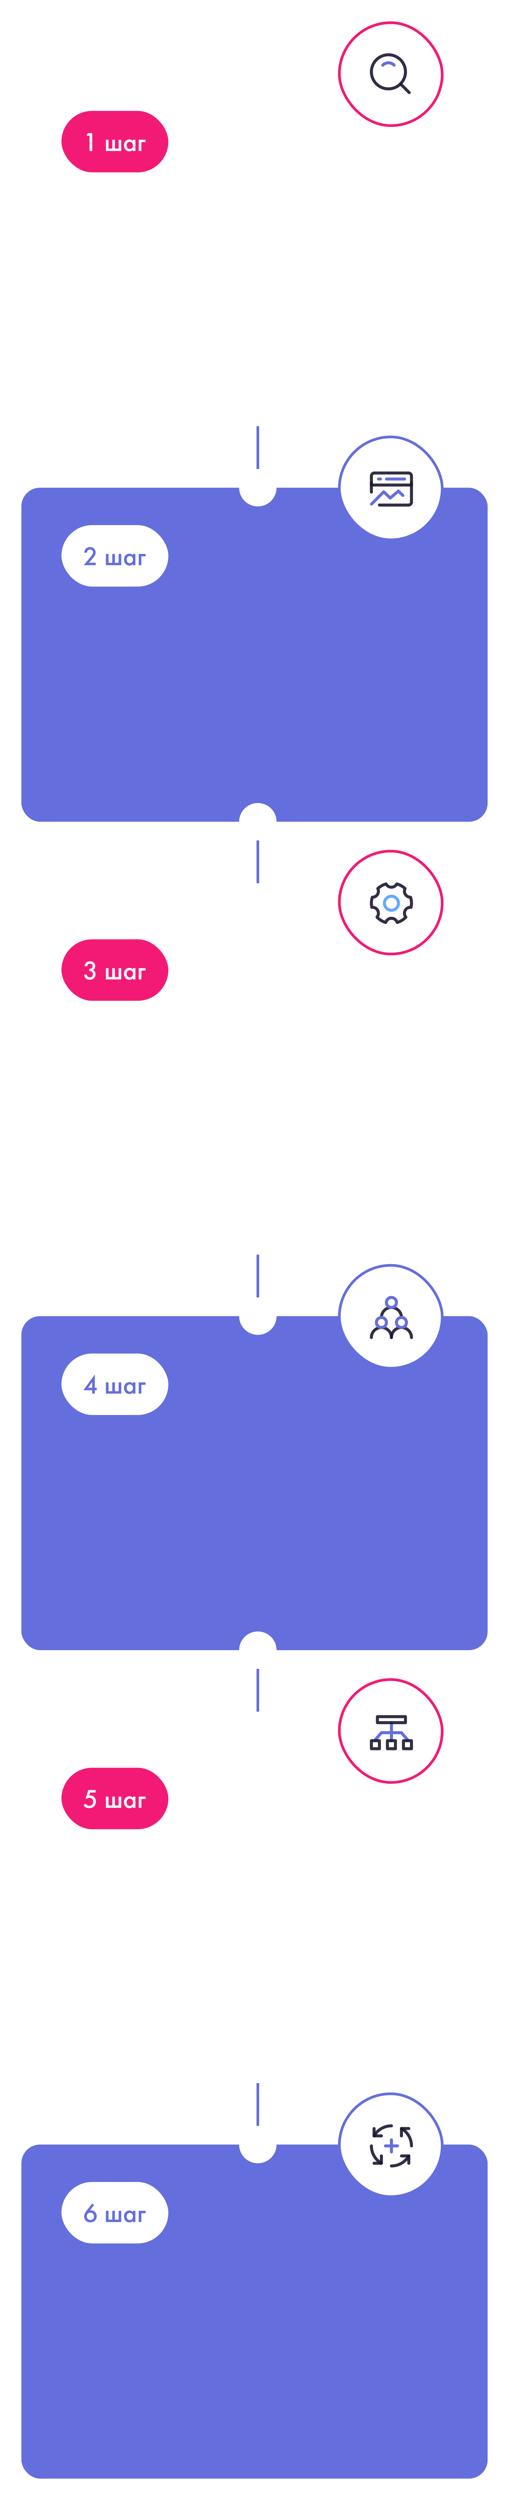 <?xml version="1.0" encoding="UTF-8"?> <svg xmlns="http://www.w3.org/2000/svg" width="381" height="1871" viewBox="0 0 381 1871" fill="none"> <line x1="193" y1="360" x2="193" y2="301" stroke="#646FDD" stroke-width="2"></line> <line x1="193" y1="671" x2="193" y2="612" stroke="#646FDD" stroke-width="2"></line> <line x1="193" y1="981" x2="193" y2="922" stroke="#646FDD" stroke-width="2"></line> <line x1="193" y1="1290" x2="193" y2="1231" stroke="#646FDD" stroke-width="2"></line> <line x1="193" y1="1600" x2="193" y2="1541" stroke="#646FDD" stroke-width="2"></line> <g filter="url(#filter0_d_149_499)"> <rect x="20" y="982" width="347" height="248" rx="13" fill="#646FDD"></rect> <rect x="49" y="1009" width="80" height="46" rx="23" fill="white"></rect> <path d="M73.96 1024.68V1034.6H75.4V1036.48H73.96V1039H72V1036.48H65.4L73.96 1024.68ZM68.96 1034.64H72V1030.34L68.96 1034.64ZM82.275 1039V1030.58H84.235V1037.2H87.035V1030.58H88.995V1037.2H91.795V1030.58H93.755V1039H82.275ZM102.4 1031.56V1030.58H104.36V1039H102.4V1038.12C101.747 1038.88 100.907 1039.26 99.88 1039.26C98.64 1039.26 97.647 1038.82 96.9 1037.94C96.167 1037.06 95.8 1036.01 95.8 1034.78C95.8 1033.45 96.193 1032.38 96.98 1031.58C97.78 1030.77 98.753 1030.36 99.9 1030.36C100.953 1030.36 101.787 1030.76 102.4 1031.56ZM100.14 1032.12C99.447 1032.12 98.88 1032.38 98.44 1032.9C98.013 1033.42 97.8 1034.06 97.8 1034.82C97.8 1035.57 98.013 1036.2 98.44 1036.72C98.88 1037.24 99.447 1037.5 100.14 1037.5C100.807 1037.5 101.367 1037.27 101.82 1036.8C102.287 1036.33 102.52 1035.68 102.52 1034.84C102.52 1033.97 102.287 1033.31 101.82 1032.84C101.367 1032.36 100.807 1032.12 100.14 1032.12ZM106.845 1039V1030.58H112.005V1032.38H108.805V1039H106.845Z" fill="#646FDD"></path> <rect x="20" y="982" width="347" height="248" rx="13" stroke="#646FDD" stroke-width="2"></rect> <rect x="257" y="943" width="77" height="77" rx="38.5" fill="white"></rect> <path fill-rule="evenodd" clip-rule="evenodd" d="M279.875 997C279.875 992.237 283.737 988.375 288.5 988.375C293.263 988.375 297.125 992.237 297.125 997C297.125 997.621 296.621 998.125 296 998.125C295.379 998.125 294.875 997.621 294.875 997C294.875 993.479 292.021 990.625 288.5 990.625C284.979 990.625 282.125 993.479 282.125 997C282.125 997.621 281.621 998.125 281 998.125C280.379 998.125 279.875 997.621 279.875 997Z" fill="#1A1931" fill-opacity="0.9"></path> <path fill-rule="evenodd" clip-rule="evenodd" d="M294.875 997C294.875 992.237 298.737 988.375 303.5 988.375C308.263 988.375 312.125 992.237 312.125 997C312.125 997.621 311.621 998.125 311 998.125C310.379 998.125 309.875 997.621 309.875 997C309.875 993.479 307.021 990.625 303.5 990.625C299.979 990.625 297.125 993.479 297.125 997C297.125 997.621 296.621 998.125 296 998.125C295.379 998.125 294.875 997.621 294.875 997Z" fill="#1A1931" fill-opacity="0.9"></path> <path fill-rule="evenodd" clip-rule="evenodd" d="M287.375 982C287.375 977.237 291.237 973.375 296 973.375C300.763 973.375 304.625 977.237 304.625 982C304.625 982.621 304.121 983.125 303.5 983.125C302.879 983.125 302.375 982.621 302.375 982C302.375 978.479 299.521 975.625 296 975.625C292.479 975.625 289.625 978.479 289.625 982C289.625 982.621 289.121 983.125 288.5 983.125C287.879 983.125 287.375 982.621 287.375 982Z" fill="#1A1931" fill-opacity="0.9"></path> <path fill-rule="evenodd" clip-rule="evenodd" d="M303.5 983.125C302.05 983.125 300.875 984.3 300.875 985.75C300.875 987.2 302.05 988.375 303.5 988.375C304.95 988.375 306.125 987.2 306.125 985.75C306.125 984.3 304.95 983.125 303.5 983.125ZM298.625 985.75C298.625 983.058 300.808 980.875 303.5 980.875C306.192 980.875 308.375 983.058 308.375 985.75C308.375 988.442 306.192 990.625 303.5 990.625C300.808 990.625 298.625 988.442 298.625 985.75Z" fill="#646FDD"></path> <path fill-rule="evenodd" clip-rule="evenodd" d="M296 968.125C294.55 968.125 293.375 969.3 293.375 970.75C293.375 972.2 294.55 973.375 296 973.375C297.45 973.375 298.625 972.2 298.625 970.75C298.625 969.3 297.45 968.125 296 968.125ZM291.125 970.75C291.125 968.058 293.308 965.875 296 965.875C298.692 965.875 300.875 968.058 300.875 970.75C300.875 973.442 298.692 975.625 296 975.625C293.308 975.625 291.125 973.442 291.125 970.75Z" fill="#646FDD"></path> <path fill-rule="evenodd" clip-rule="evenodd" d="M288.5 983.125C287.05 983.125 285.875 984.3 285.875 985.75C285.875 987.2 287.05 988.375 288.5 988.375C289.95 988.375 291.125 987.2 291.125 985.75C291.125 984.3 289.95 983.125 288.5 983.125ZM283.625 985.75C283.625 983.058 285.808 980.875 288.5 980.875C291.192 980.875 293.375 983.058 293.375 985.75C293.375 988.442 291.192 990.625 288.5 990.625C285.808 990.625 283.625 988.442 283.625 985.75Z" fill="#646FDD"></path> <rect x="257" y="943" width="77" height="77" rx="38.5" stroke="#646FDD" stroke-width="2"></rect> </g> <g filter="url(#filter1_d_149_499)"> <rect x="20" y="362" width="347" height="248" rx="13" fill="#646FDD"></rect> <rect x="49" y="389" width="80" height="46" rx="23" fill="white"></rect> <path d="M74.64 417.12V419H65.68L70.3 413.4C70.993 412.56 71.527 411.867 71.9 411.32C72.367 410.627 72.6 409.987 72.6 409.4C72.6 408.8 72.407 408.293 72.02 407.88C71.633 407.453 71.087 407.24 70.38 407.24C69.673 407.24 69.113 407.473 68.7 407.94C68.287 408.407 68.06 408.98 68.02 409.66H66.06C66.113 408.487 66.487 407.513 67.18 406.74C67.953 405.873 68.993 405.44 70.3 405.44C71.647 405.44 72.7 405.833 73.46 406.62C74.22 407.407 74.6 408.353 74.6 409.46C74.6 410.38 74.28 411.313 73.64 412.26C73.293 412.78 72.66 413.58 71.74 414.66L69.66 417.12H74.64ZM82.275 419V410.58H84.235V417.2H87.035V410.58H88.995V417.2H91.795V410.58H93.755V419H82.275ZM102.4 411.56V410.58H104.36V419H102.4V418.12C101.747 418.88 100.907 419.26 99.88 419.26C98.64 419.26 97.647 418.82 96.9 417.94C96.167 417.06 95.8 416.007 95.8 414.78C95.8 413.447 96.193 412.38 96.98 411.58C97.78 410.767 98.753 410.36 99.9 410.36C100.953 410.36 101.787 410.76 102.4 411.56ZM100.14 412.12C99.447 412.12 98.88 412.38 98.44 412.9C98.013 413.42 97.8 414.06 97.8 414.82C97.8 415.567 98.013 416.2 98.44 416.72C98.88 417.24 99.447 417.5 100.14 417.5C100.807 417.5 101.367 417.267 101.82 416.8C102.287 416.333 102.52 415.68 102.52 414.84C102.52 413.973 102.287 413.307 101.82 412.84C101.367 412.36 100.807 412.12 100.14 412.12ZM106.845 419V410.58H112.005V412.38H108.805V419H106.845Z" fill="#646FDD"></path> <rect x="20" y="362" width="347" height="248" rx="13" stroke="#646FDD" stroke-width="2"></rect> <rect x="257" y="323" width="77" height="77" rx="38.5" fill="white"></rect> <path fill-rule="evenodd" clip-rule="evenodd" d="M279.875 352.25C279.875 350.386 281.386 348.875 283.25 348.875H308.75C310.614 348.875 312.125 350.386 312.125 352.25V359C312.125 359.621 311.621 360.125 311 360.125H281C280.379 360.125 279.875 359.621 279.875 359V352.25ZM283.25 351.125C282.629 351.125 282.125 351.629 282.125 352.25V357.875H309.875V352.25C309.875 351.629 309.371 351.125 308.75 351.125H283.25Z" fill="#1A1931" fill-opacity="0.9"></path> <path fill-rule="evenodd" clip-rule="evenodd" d="M300.443 362.653C300.884 362.267 301.548 362.285 301.968 362.694L305.329 365.97C305.773 366.404 305.783 367.116 305.349 367.561C304.915 368.006 304.203 368.015 303.758 367.582L301.141 365.031L295.891 369.62C295.452 370.003 294.793 369.988 294.372 369.585L290.237 365.625L281.884 374.064C281.447 374.506 280.734 374.509 280.293 374.072C279.851 373.635 279.848 372.923 280.285 372.481L289.416 363.256C289.848 362.819 290.551 362.81 290.994 363.234L295.185 367.248L300.443 362.653Z" fill="#646FDD"></path> <path fill-rule="evenodd" clip-rule="evenodd" d="M311 356.375C311.621 356.375 312.125 356.879 312.125 357.5V371.75C312.125 373.614 310.614 375.125 308.75 375.125H287C286.379 375.125 285.875 374.621 285.875 374C285.875 373.379 286.379 372.875 287 372.875H308.75C309.371 372.875 309.875 372.371 309.875 371.75V357.5C309.875 356.879 310.379 356.375 311 356.375Z" fill="#1A1931" fill-opacity="0.9"></path> <path fill-rule="evenodd" clip-rule="evenodd" d="M291.209 354.5C291.209 353.879 291.713 353.375 292.334 353.375H305.834C306.455 353.375 306.959 353.879 306.959 354.5C306.959 355.121 306.455 355.625 305.834 355.625H292.334C291.713 355.625 291.209 355.121 291.209 354.5Z" fill="#646FDD"></path> <path fill-rule="evenodd" clip-rule="evenodd" d="M285.208 354.5C285.208 353.879 285.712 353.375 286.333 353.375H287.833C288.454 353.375 288.958 353.879 288.958 354.5C288.958 355.121 288.454 355.625 287.833 355.625H286.333C285.712 355.625 285.208 355.121 285.208 354.5Z" fill="#646FDD"></path> <path fill-rule="evenodd" clip-rule="evenodd" d="M281 356.375C281.621 356.375 282.125 356.879 282.125 357.5V364.25C282.125 364.871 281.621 365.375 281 365.375C280.379 365.375 279.875 364.871 279.875 364.25V357.5C279.875 356.879 280.379 356.375 281 356.375Z" fill="#1A1931" fill-opacity="0.9"></path> <rect x="257" y="323" width="77" height="77" rx="38.5" stroke="#646FDD" stroke-width="2"></rect> </g> <g filter="url(#filter2_d_149_499)"> <rect x="19" y="51" width="349" height="250" rx="14" fill="white"></rect> <rect x="49" y="79" width="80" height="46" rx="23" fill="#F31A75"></rect> <path d="M70 109V97.54H67.68L68.8 95.66H72.04V109H70ZM82.275 109V100.58H84.235V107.2H87.035V100.58H88.995V107.2H91.795V100.58H93.755V109H82.275ZM102.4 101.56V100.58H104.36V109H102.4V108.12C101.747 108.88 100.907 109.26 99.88 109.26C98.64 109.26 97.647 108.82 96.9 107.94C96.167 107.06 95.8 106.007 95.8 104.78C95.8 103.447 96.193 102.38 96.98 101.58C97.78 100.767 98.753 100.36 99.9 100.36C100.953 100.36 101.787 100.76 102.4 101.56ZM100.14 102.12C99.447 102.12 98.88 102.38 98.44 102.9C98.013 103.42 97.8 104.06 97.8 104.82C97.8 105.567 98.013 106.2 98.44 106.72C98.88 107.24 99.447 107.5 100.14 107.5C100.807 107.5 101.367 107.267 101.82 106.8C102.287 106.333 102.52 105.68 102.52 104.84C102.52 103.973 102.287 103.307 101.82 102.84C101.367 102.36 100.807 102.12 100.14 102.12ZM106.845 109V100.58H112.005V102.38H108.805V109H106.845Z" fill="white"></path> <rect x="257" y="13" width="77" height="77" rx="38.5" fill="white"></rect> <path fill-rule="evenodd" clip-rule="evenodd" d="M279.875 49.75C279.875 42.087 286.087 35.875 293.75 35.875C301.413 35.875 307.625 42.087 307.625 49.75C307.625 57.413 301.413 63.625 293.75 63.625C286.087 63.625 279.875 57.413 279.875 49.75ZM293.75 38.125C287.33 38.125 282.125 43.33 282.125 49.75C282.125 56.17 287.33 61.375 293.75 61.375C300.17 61.375 305.375 56.17 305.375 49.75C305.375 43.33 300.17 38.125 293.75 38.125Z" fill="#1A1931" fill-opacity="0.9"></path> <path fill-rule="evenodd" clip-rule="evenodd" d="M288.712 43.962C290 42.674 291.783 41.875 293.75 41.875C295.717 41.875 297.5 42.674 298.788 43.962C299.227 44.401 299.227 45.114 298.788 45.553C298.349 45.992 297.636 45.992 297.197 45.553C296.314 44.669 295.096 44.125 293.75 44.125C292.404 44.125 291.186 44.669 290.303 45.553C289.863 45.992 289.151 45.992 288.712 45.553C288.272 45.113 288.273 44.401 288.712 43.962Z" fill="#646FDD"></path> <path fill-rule="evenodd" clip-rule="evenodd" d="M302.121 58.121C302.56 57.681 303.273 57.681 303.712 58.121L310.076 64.485C310.515 64.924 310.515 65.636 310.076 66.076C309.637 66.515 308.924 66.515 308.485 66.076L302.121 59.712C301.682 59.272 301.682 58.56 302.121 58.121Z" fill="#1A1931" fill-opacity="0.9"></path> <rect x="257" y="13" width="77" height="77" rx="38.5" stroke="#F31A75" stroke-width="2"></rect> </g> <g filter="url(#filter3_d_149_499)"> <rect x="19" y="671" width="349" height="250" rx="14" fill="white"></rect> <rect x="49" y="699" width="80" height="46" rx="23" fill="#F31A75"></rect> <path d="M68.32 719.06H66.36C66.413 718.007 66.793 717.14 67.5 716.46C68.207 715.78 69.18 715.44 70.42 715.44C71.633 715.44 72.593 715.807 73.3 716.54C73.94 717.193 74.26 718.04 74.26 719.08C74.26 719.747 74.107 720.333 73.8 720.84C73.493 721.32 73.093 721.693 72.6 721.96C73.16 722.173 73.6 722.527 73.92 723.02C74.293 723.567 74.48 724.253 74.48 725.08C74.48 726.307 74.1 727.3 73.34 728.06C72.567 728.833 71.48 729.22 70.08 729.22C68.787 729.22 67.793 728.847 67.1 728.1C66.447 727.407 66.067 726.5 65.96 725.38H67.92C68.027 725.98 68.267 726.46 68.64 726.82C69.067 727.22 69.607 727.42 70.26 727.42C70.887 727.42 71.407 727.233 71.82 726.86C72.287 726.42 72.52 725.793 72.52 724.98C72.52 724.313 72.32 723.787 71.92 723.4C71.507 723 70.933 722.8 70.2 722.8H69.8V721.08H70.08C70.827 721.08 71.393 720.887 71.78 720.5C72.127 720.153 72.3 719.68 72.3 719.08C72.3 718.533 72.127 718.087 71.78 717.74C71.433 717.407 70.96 717.24 70.36 717.24C69.72 717.24 69.227 717.42 68.88 717.78C68.747 717.927 68.633 718.107 68.54 718.32C68.447 718.52 68.387 718.68 68.36 718.8C68.333 718.92 68.32 719.007 68.32 719.06ZM82.275 729V720.58H84.235V727.2H87.035V720.58H88.995V727.2H91.795V720.58H93.755V729H82.275ZM102.4 721.56V720.58H104.36V729H102.4V728.12C101.747 728.88 100.907 729.26 99.88 729.26C98.64 729.26 97.647 728.82 96.9 727.94C96.167 727.06 95.8 726.007 95.8 724.78C95.8 723.447 96.193 722.38 96.98 721.58C97.78 720.767 98.753 720.36 99.9 720.36C100.953 720.36 101.787 720.76 102.4 721.56ZM100.14 722.12C99.447 722.12 98.88 722.38 98.44 722.9C98.013 723.42 97.8 724.06 97.8 724.82C97.8 725.567 98.013 726.2 98.44 726.72C98.88 727.24 99.447 727.5 100.14 727.5C100.807 727.5 101.367 727.267 101.82 726.8C102.287 726.333 102.52 725.68 102.52 724.84C102.52 723.973 102.287 723.307 101.82 722.84C101.367 722.36 100.807 722.12 100.14 722.12ZM106.845 729V720.58H112.005V722.38H108.805V729H106.845Z" fill="white"></path> <rect x="257" y="633" width="77" height="77" rx="38.5" fill="white"></rect> <path fill-rule="evenodd" clip-rule="evenodd" d="M291.689 656.458C292.204 656.316 292.748 656.555 292.991 657.031C293.551 658.128 294.689 658.875 296 658.875C297.311 658.875 298.449 658.128 299.009 657.031C299.252 656.555 299.796 656.316 300.311 656.458C302.838 657.158 305.114 658.456 306.978 660.189C307.342 660.527 307.44 661.064 307.221 661.51C307 661.958 306.875 662.463 306.875 663C306.875 664.864 308.386 666.375 310.25 666.375L310.297 666.375C310.794 666.368 311.237 666.688 311.386 667.163C311.867 668.691 312.125 670.316 312.125 672C312.125 673.111 312.012 674.197 311.798 675.247C311.682 675.812 311.159 676.198 310.585 676.141C310.476 676.131 310.364 676.125 310.25 676.125C308.386 676.125 306.875 677.636 306.875 679.5C306.875 680.33 307.173 681.087 307.669 681.675C308.04 682.115 308.019 682.765 307.62 683.18C305.717 685.158 303.312 686.652 300.608 687.457C300.021 687.632 299.402 687.305 299.216 686.721C298.78 685.359 297.504 684.375 296 684.375C294.496 684.375 293.22 685.359 292.784 686.721C292.598 687.305 291.979 687.632 291.392 687.457C288.688 686.652 286.283 685.158 284.38 683.18C283.981 682.765 283.959 682.115 284.331 681.675C284.827 681.087 285.125 680.33 285.125 679.5C285.125 677.636 283.614 676.125 281.75 676.125C281.636 676.125 281.524 676.131 281.415 676.141C280.841 676.198 280.318 675.812 280.202 675.247C279.988 674.197 279.875 673.111 279.875 672C279.875 670.316 280.133 668.691 280.614 667.163C280.763 666.688 281.206 666.368 281.703 666.375L281.75 666.375C283.614 666.375 285.125 664.864 285.125 663C285.125 662.463 285 661.958 284.779 661.51C284.56 661.064 284.658 660.527 285.022 660.189C286.886 658.456 289.162 657.158 291.689 656.458ZM287.124 661.335C287.287 661.862 287.375 662.421 287.375 663C287.375 665.834 285.279 668.179 282.552 668.568C282.273 669.665 282.125 670.814 282.125 672C282.125 672.644 282.169 673.277 282.253 673.897C285.124 674.152 287.375 676.563 287.375 679.5C287.375 680.5 287.113 681.441 286.655 682.256C287.94 683.428 289.445 684.361 291.1 684.986C292.066 683.279 293.897 682.125 296 682.125C298.103 682.125 299.934 683.279 300.9 684.986C302.555 684.361 304.06 683.428 305.345 682.256C304.887 681.441 304.625 680.5 304.625 679.5C304.625 676.563 306.876 674.152 309.746 673.897C309.831 673.277 309.875 672.644 309.875 672C309.875 670.814 309.727 669.665 309.448 668.568C306.721 668.179 304.625 665.834 304.625 663C304.625 662.421 304.713 661.862 304.876 661.335C303.593 660.266 302.114 659.424 300.503 658.872C299.478 660.239 297.843 661.125 296 661.125C294.157 661.125 292.522 660.239 291.497 658.872C289.886 659.424 288.407 660.266 287.124 661.335Z" fill="#1A1931" fill-opacity="0.9"></path> <path fill-rule="evenodd" clip-rule="evenodd" d="M289.625 672C289.625 668.479 292.479 665.625 296 665.625C299.521 665.625 302.375 668.479 302.375 672C302.375 675.521 299.521 678.375 296 678.375C292.479 678.375 289.625 675.521 289.625 672ZM296 667.875C293.722 667.875 291.875 669.722 291.875 672C291.875 674.278 293.722 676.125 296 676.125C298.278 676.125 300.125 674.278 300.125 672C300.125 669.722 298.278 667.875 296 667.875Z" fill="#61ABFF"></path> <rect x="257" y="633" width="77" height="77" rx="38.5" stroke="#F31A75" stroke-width="2"></rect> </g> <g filter="url(#filter4_d_149_499)"> <circle cx="193" cy="671" r="14" transform="rotate(90 193 671)" fill="white"></circle> </g> <g filter="url(#filter5_d_149_499)"> <circle cx="193" cy="921" r="14" transform="rotate(90 193 921)" fill="white"></circle> </g> <g filter="url(#filter6_d_149_499)"> <circle cx="193" cy="981" r="14" transform="rotate(90 193 981)" fill="white"></circle> </g> <g filter="url(#filter7_d_149_499)"> <circle cx="193" cy="1231" r="14" transform="rotate(90 193 1231)" fill="white"></circle> </g> <g filter="url(#filter8_d_149_499)"> <circle cx="193" cy="611" r="14" transform="rotate(90 193 611)" fill="white"></circle> </g> <g filter="url(#filter9_d_149_499)"> <circle cx="193" cy="361" r="14" transform="rotate(90 193 361)" fill="white"></circle> </g> <g filter="url(#filter10_d_149_499)"> <circle cx="193" cy="301" r="14" transform="rotate(90 193 301)" fill="white"></circle> </g> <g filter="url(#filter11_d_149_499)"> <rect x="19" y="1291" width="349" height="250" rx="14" fill="white"></rect> <rect x="49" y="1319" width="80" height="46" rx="23" fill="#F31A75"></rect> <path d="M74.54 1335.66V1337.54H70.42L69.76 1339.76C70.027 1339.73 70.233 1339.72 70.38 1339.72C71.633 1339.72 72.66 1340.11 73.46 1340.9C74.327 1341.74 74.76 1342.88 74.76 1344.32C74.76 1345.77 74.307 1346.95 73.4 1347.86C72.48 1348.77 71.247 1349.22 69.7 1349.22C68.687 1349.22 67.833 1349.02 67.14 1348.62C66.5 1348.23 65.973 1347.72 65.56 1347.08L67.1 1345.8C67.287 1346.25 67.627 1346.64 68.12 1346.96C68.573 1347.27 69.153 1347.42 69.86 1347.42C70.7 1347.42 71.38 1347.17 71.9 1346.68C72.473 1346.11 72.76 1345.35 72.76 1344.42C72.76 1343.49 72.493 1342.77 71.96 1342.26C71.44 1341.77 70.713 1341.52 69.78 1341.52C69.247 1341.52 68.727 1341.61 68.22 1341.8C67.767 1341.97 67.373 1342.17 67.04 1342.4L69.02 1335.66H74.54ZM82.275 1349V1340.58H84.235V1347.2H87.035V1340.58H88.995V1347.2H91.795V1340.58H93.755V1349H82.275ZM102.4 1341.56V1340.58H104.36V1349H102.4V1348.12C101.747 1348.88 100.907 1349.26 99.88 1349.26C98.64 1349.26 97.647 1348.82 96.9 1347.94C96.167 1347.06 95.8 1346.01 95.8 1344.78C95.8 1343.45 96.193 1342.38 96.98 1341.58C97.78 1340.77 98.753 1340.36 99.9 1340.36C100.953 1340.36 101.787 1340.76 102.4 1341.56ZM100.14 1342.12C99.447 1342.12 98.88 1342.38 98.44 1342.9C98.013 1343.42 97.8 1344.06 97.8 1344.82C97.8 1345.57 98.013 1346.2 98.44 1346.72C98.88 1347.24 99.447 1347.5 100.14 1347.5C100.807 1347.5 101.367 1347.27 101.82 1346.8C102.287 1346.33 102.52 1345.68 102.52 1344.84C102.52 1343.97 102.287 1343.31 101.82 1342.84C101.367 1342.36 100.807 1342.12 100.14 1342.12ZM106.845 1349V1340.58H112.005V1342.38H108.805V1349H106.845Z" fill="white"></path> <rect x="257" y="1253" width="77" height="77" rx="38.5" fill="white"></rect> <path fill-rule="evenodd" clip-rule="evenodd" d="M296 1284.12C296.621 1284.12 297.125 1284.63 297.125 1285.25V1298.75C297.125 1299.37 296.621 1299.88 296 1299.88C295.379 1299.88 294.875 1299.37 294.875 1298.75V1285.25C294.875 1284.63 295.379 1284.12 296 1284.12Z" fill="#646FDD"></path> <path fill-rule="evenodd" clip-rule="evenodd" d="M284.375 1280.75C284.375 1280.13 284.879 1279.62 285.5 1279.62H306.5C307.121 1279.62 307.625 1280.13 307.625 1280.75V1285.25C307.625 1285.87 307.121 1286.38 306.5 1286.38H285.5C284.879 1286.38 284.375 1285.87 284.375 1285.25V1280.75ZM286.625 1281.88V1284.12H305.375V1281.88H286.625Z" fill="#1A1931" fill-opacity="0.9"></path> <path fill-rule="evenodd" clip-rule="evenodd" d="M287.646 1292.02C287.86 1291.77 288.172 1291.62 288.5 1291.62H303.481C303.808 1291.62 304.12 1291.77 304.333 1292.02L308.853 1297.27C309.258 1297.74 309.205 1298.45 308.734 1298.85C308.263 1299.26 307.553 1299.2 307.147 1298.73L302.965 1293.88H289.017L284.854 1298.73C284.45 1299.2 283.74 1299.26 283.268 1298.85C282.796 1298.45 282.742 1297.74 283.146 1297.27L287.646 1292.02Z" fill="#646FDD"></path> <path fill-rule="evenodd" clip-rule="evenodd" d="M279.875 1298.75C279.875 1298.13 280.379 1297.62 281 1297.62H287C287.621 1297.62 288.125 1298.13 288.125 1298.75V1304.75C288.125 1305.37 287.621 1305.88 287 1305.88H281C280.379 1305.88 279.875 1305.37 279.875 1304.75V1298.75ZM282.125 1299.88V1303.62H285.875V1299.88H282.125Z" fill="#1A1931" fill-opacity="0.9"></path> <path fill-rule="evenodd" clip-rule="evenodd" d="M291.875 1298.75C291.875 1298.13 292.379 1297.62 293 1297.62H299C299.621 1297.62 300.125 1298.13 300.125 1298.75V1304.75C300.125 1305.37 299.621 1305.88 299 1305.88H293C292.379 1305.88 291.875 1305.37 291.875 1304.75V1298.75ZM294.125 1299.88V1303.62H297.875V1299.88H294.125Z" fill="#1A1931" fill-opacity="0.9"></path> <path fill-rule="evenodd" clip-rule="evenodd" d="M303.875 1298.75C303.875 1298.13 304.379 1297.62 305 1297.62H311C311.621 1297.62 312.125 1298.13 312.125 1298.75V1304.75C312.125 1305.37 311.621 1305.88 311 1305.88H305C304.379 1305.88 303.875 1305.37 303.875 1304.75V1298.75ZM306.125 1299.88V1303.62H309.875V1299.88H306.125Z" fill="#1A1931" fill-opacity="0.9"></path> <rect x="257" y="1253" width="77" height="77" rx="38.5" stroke="#F31A75" stroke-width="2"></rect> </g> <g filter="url(#filter12_d_149_499)"> <rect x="20" y="1602" width="347" height="248" rx="13" fill="#646FDD"></rect> <rect x="49" y="1629" width="80" height="46" rx="23" fill="white"></rect> <path d="M71.96 1645.2L73.44 1646.3L70.26 1650.32C70.527 1650.27 70.807 1650.24 71.1 1650.24C72.353 1650.24 73.38 1650.65 74.18 1651.48C74.967 1652.31 75.36 1653.35 75.36 1654.6C75.36 1655.97 74.92 1657.09 74.04 1657.96C73.187 1658.8 72.04 1659.22 70.6 1659.22C69.147 1659.22 68 1658.79 67.16 1657.92C66.387 1657.11 66 1656.1 66 1654.9C66 1654.02 66.213 1653.17 66.64 1652.34C66.733 1652.15 66.827 1651.98 66.92 1651.82C67.027 1651.65 67.14 1651.47 67.26 1651.28C67.393 1651.09 67.493 1650.96 67.56 1650.88C67.627 1650.79 67.747 1650.63 67.92 1650.4C68.107 1650.16 68.22 1650.01 68.26 1649.96L71.96 1645.2ZM72.58 1652.72C72.087 1652.23 71.46 1651.98 70.7 1651.98C69.94 1651.98 69.3 1652.23 68.78 1652.72C68.26 1653.21 68 1653.87 68 1654.7C68 1655.53 68.26 1656.19 68.78 1656.68C69.3 1657.17 69.94 1657.42 70.7 1657.42C71.46 1657.42 72.087 1657.17 72.58 1656.68C73.1 1656.16 73.36 1655.5 73.36 1654.7C73.36 1653.9 73.1 1653.24 72.58 1652.72ZM82.275 1659V1650.58H84.235V1657.2H87.035V1650.58H88.995V1657.2H91.795V1650.58H93.755V1659H82.275ZM102.4 1651.56V1650.58H104.36V1659H102.4V1658.12C101.747 1658.88 100.907 1659.26 99.88 1659.26C98.64 1659.26 97.647 1658.82 96.9 1657.94C96.167 1657.06 95.8 1656.01 95.8 1654.78C95.8 1653.45 96.193 1652.38 96.98 1651.58C97.78 1650.77 98.753 1650.36 99.9 1650.36C100.953 1650.36 101.787 1650.76 102.4 1651.56ZM100.14 1652.12C99.447 1652.12 98.88 1652.38 98.44 1652.9C98.013 1653.42 97.8 1654.06 97.8 1654.82C97.8 1655.57 98.013 1656.2 98.44 1656.72C98.88 1657.24 99.447 1657.5 100.14 1657.5C100.807 1657.5 101.367 1657.27 101.82 1656.8C102.287 1656.33 102.52 1655.68 102.52 1654.84C102.52 1653.97 102.287 1653.31 101.82 1652.84C101.367 1652.36 100.807 1652.12 100.14 1652.12ZM106.845 1659V1650.58H112.005V1652.38H108.805V1659H106.845Z" fill="#646FDD"></path> <rect x="20" y="1602" width="347" height="248" rx="13" stroke="#646FDD" stroke-width="2"></rect> <rect x="257" y="1563" width="77" height="77" rx="38.5" fill="white"></rect> <path fill-rule="evenodd" clip-rule="evenodd" d="M290.375 1602C290.375 1601.38 290.879 1600.88 291.5 1600.88H300.5C301.121 1600.88 301.625 1601.38 301.625 1602C301.625 1602.62 301.121 1603.12 300.5 1603.12H291.5C290.879 1603.12 290.375 1602.62 290.375 1602Z" fill="#646FDD"></path> <path fill-rule="evenodd" clip-rule="evenodd" d="M296 1596.38C296.621 1596.38 297.125 1596.88 297.125 1597.5V1606.5C297.125 1607.12 296.621 1607.62 296 1607.62C295.379 1607.62 294.875 1607.12 294.875 1606.5V1597.5C294.875 1596.88 295.379 1596.38 296 1596.38Z" fill="#646FDD"></path> <path fill-rule="evenodd" clip-rule="evenodd" d="M283.007 1587.88C283.628 1587.88 284.132 1588.39 284.132 1589.01V1593.38H288.5C289.121 1593.38 289.625 1593.88 289.625 1594.5C289.625 1595.12 289.121 1595.63 288.5 1595.63H283.007C282.386 1595.63 281.882 1595.12 281.882 1594.5V1589.01C281.882 1588.39 282.386 1587.88 283.007 1587.88Z" fill="#1A1931" fill-opacity="0.9"></path> <path fill-rule="evenodd" clip-rule="evenodd" d="M302.375 1609.5C302.375 1608.88 302.879 1608.38 303.5 1608.38H308.993C309.615 1608.38 310.118 1608.88 310.118 1609.5V1614.99C310.118 1615.61 309.615 1616.12 308.993 1616.12C308.372 1616.12 307.868 1615.61 307.868 1614.99V1610.62H303.5C302.879 1610.62 302.375 1610.12 302.375 1609.5Z" fill="#1A1931" fill-opacity="0.9"></path> <path fill-rule="evenodd" clip-rule="evenodd" d="M309.557 1608.53C310.094 1608.84 310.278 1609.53 309.967 1610.06C307.181 1614.88 301.97 1618.13 296 1618.13C295.379 1618.13 294.875 1617.62 294.875 1617C294.875 1616.38 295.379 1615.88 296 1615.88C301.134 1615.88 305.619 1613.09 308.019 1608.94C308.331 1608.4 309.019 1608.22 309.557 1608.53Z" fill="#1A1931" fill-opacity="0.9"></path> <path fill-rule="evenodd" clip-rule="evenodd" d="M288.5 1608.38C289.121 1608.38 289.625 1608.88 289.625 1609.5V1614.99C289.625 1615.61 289.121 1616.12 288.5 1616.12H283.007C282.386 1616.12 281.882 1615.61 281.882 1614.99C281.882 1614.37 282.386 1613.87 283.007 1613.87H287.375V1609.5C287.375 1608.88 287.879 1608.38 288.5 1608.38Z" fill="#1A1931" fill-opacity="0.9"></path> <path fill-rule="evenodd" clip-rule="evenodd" d="M281 1600.88C281.621 1600.88 282.125 1601.38 282.125 1602C282.125 1607.13 284.913 1611.62 289.063 1614.02C289.601 1614.33 289.785 1615.02 289.474 1615.56C289.163 1616.09 288.474 1616.28 287.937 1615.97C283.12 1613.18 279.875 1607.97 279.875 1602C279.875 1601.38 280.379 1600.88 281 1600.88Z" fill="#1A1931" fill-opacity="0.9"></path> <path fill-rule="evenodd" clip-rule="evenodd" d="M296 1588.12C290.866 1588.12 286.381 1590.91 283.981 1595.06C283.67 1595.6 282.981 1595.78 282.444 1595.47C281.906 1595.16 281.722 1594.47 282.033 1593.94C284.819 1589.12 290.03 1585.88 296 1585.88C296.621 1585.88 297.125 1586.38 297.125 1587C297.125 1587.62 296.621 1588.12 296 1588.12Z" fill="#1A1931" fill-opacity="0.9"></path> <path fill-rule="evenodd" clip-rule="evenodd" d="M302.375 1589.01C302.375 1588.39 302.879 1587.88 303.5 1587.88H308.993C309.615 1587.88 310.118 1588.39 310.118 1589.01C310.118 1589.63 309.615 1590.13 308.993 1590.13H304.625V1594.5C304.625 1595.12 304.121 1595.63 303.5 1595.63C302.879 1595.63 302.375 1595.12 302.375 1594.5V1589.01Z" fill="#1A1931" fill-opacity="0.9"></path> <path fill-rule="evenodd" clip-rule="evenodd" d="M302.526 1588.44C302.837 1587.91 303.526 1587.72 304.063 1588.03C308.88 1590.82 312.125 1596.03 312.125 1602C312.125 1602.62 311.621 1603.13 311 1603.13C310.379 1603.13 309.875 1602.62 309.875 1602C309.875 1596.87 307.087 1592.38 302.937 1589.98C302.399 1589.67 302.215 1588.98 302.526 1588.44Z" fill="#1A1931" fill-opacity="0.9"></path> <rect x="257" y="1563" width="77" height="77" rx="38.5" stroke="#646FDD" stroke-width="2"></rect> </g> <g filter="url(#filter13_d_149_499)"> <circle cx="193" cy="1601" r="14" transform="rotate(90 193 1601)" fill="white"></circle> </g> <g filter="url(#filter14_d_149_499)"> <circle cx="193" cy="1291" r="14" transform="rotate(90 193 1291)" fill="white"></circle> </g> <g filter="url(#filter15_d_149_499)"> <circle cx="193" cy="1541" r="14" transform="rotate(90 193 1541)" fill="white"></circle> </g> <defs> <filter id="filter0_d_149_499" x="0" y="930" width="381" height="321" filterUnits="userSpaceOnUse" color-interpolation-filters="sRGB"> <feFlood flood-opacity="0" result="BackgroundImageFix"></feFlood> <feColorMatrix in="SourceAlpha" type="matrix" values="0 0 0 0 0 0 0 0 0 0 0 0 0 0 0 0 0 0 127 0" result="hardAlpha"></feColorMatrix> <feOffset dx="-3" dy="4"></feOffset> <feGaussianBlur stdDeviation="8"></feGaussianBlur> <feComposite in2="hardAlpha" operator="out"></feComposite> <feColorMatrix type="matrix" values="0 0 0 0 0.196 0 0 0 0 0.209 0 0 0 0 0.521 0 0 0 0.15 0"></feColorMatrix> <feBlend mode="normal" in2="BackgroundImageFix" result="effect1_dropShadow_149_499"></feBlend> <feBlend mode="normal" in="SourceGraphic" in2="effect1_dropShadow_149_499" result="shape"></feBlend> </filter> <filter id="filter1_d_149_499" x="0" y="310" width="381" height="321" filterUnits="userSpaceOnUse" color-interpolation-filters="sRGB"> <feFlood flood-opacity="0" result="BackgroundImageFix"></feFlood> <feColorMatrix in="SourceAlpha" type="matrix" values="0 0 0 0 0 0 0 0 0 0 0 0 0 0 0 0 0 0 127 0" result="hardAlpha"></feColorMatrix> <feOffset dx="-3" dy="4"></feOffset> <feGaussianBlur stdDeviation="8"></feGaussianBlur> <feComposite in2="hardAlpha" operator="out"></feComposite> <feColorMatrix type="matrix" values="0 0 0 0 0.196 0 0 0 0 0.209 0 0 0 0 0.521 0 0 0 0.15 0"></feColorMatrix> <feBlend mode="normal" in2="BackgroundImageFix" result="effect1_dropShadow_149_499"></feBlend> <feBlend mode="normal" in="SourceGraphic" in2="effect1_dropShadow_149_499" result="shape"></feBlend> </filter> <filter id="filter2_d_149_499" x="0" y="0" width="381" height="321" filterUnits="userSpaceOnUse" color-interpolation-filters="sRGB"> <feFlood flood-opacity="0" result="BackgroundImageFix"></feFlood> <feColorMatrix in="SourceAlpha" type="matrix" values="0 0 0 0 0 0 0 0 0 0 0 0 0 0 0 0 0 0 127 0" result="hardAlpha"></feColorMatrix> <feOffset dx="-3" dy="4"></feOffset> <feGaussianBlur stdDeviation="8"></feGaussianBlur> <feComposite in2="hardAlpha" operator="out"></feComposite> <feColorMatrix type="matrix" values="0 0 0 0 0.204 0 0 0 0 0.219 0 0 0 0 0.567 0 0 0 0.09 0"></feColorMatrix> <feBlend mode="normal" in2="BackgroundImageFix" result="effect1_dropShadow_149_499"></feBlend> <feBlend mode="normal" in="SourceGraphic" in2="effect1_dropShadow_149_499" result="shape"></feBlend> </filter> <filter id="filter3_d_149_499" x="0" y="620" width="381" height="321" filterUnits="userSpaceOnUse" color-interpolation-filters="sRGB"> <feFlood flood-opacity="0" result="BackgroundImageFix"></feFlood> <feColorMatrix in="SourceAlpha" type="matrix" values="0 0 0 0 0 0 0 0 0 0 0 0 0 0 0 0 0 0 127 0" result="hardAlpha"></feColorMatrix> <feOffset dx="-3" dy="4"></feOffset> <feGaussianBlur stdDeviation="8"></feGaussianBlur> <feComposite in2="hardAlpha" operator="out"></feComposite> <feColorMatrix type="matrix" values="0 0 0 0 0.204 0 0 0 0 0.219 0 0 0 0 0.567 0 0 0 0.09 0"></feColorMatrix> <feBlend mode="normal" in2="BackgroundImageFix" result="effect1_dropShadow_149_499"></feBlend> <feBlend mode="normal" in="SourceGraphic" in2="effect1_dropShadow_149_499" result="shape"></feBlend> </filter> <filter id="filter4_d_149_499" x="163" y="645" width="60" height="60" filterUnits="userSpaceOnUse" color-interpolation-filters="sRGB"> <feFlood flood-opacity="0" result="BackgroundImageFix"></feFlood> <feColorMatrix in="SourceAlpha" type="matrix" values="0 0 0 0 0 0 0 0 0 0 0 0 0 0 0 0 0 0 127 0" result="hardAlpha"></feColorMatrix> <feOffset dy="4"></feOffset> <feGaussianBlur stdDeviation="8"></feGaussianBlur> <feComposite in2="hardAlpha" operator="out"></feComposite> <feColorMatrix type="matrix" values="0 0 0 0 0.188 0 0 0 0 0.17 0 0 0 0 0.392 0 0 0 0.1 0"></feColorMatrix> <feBlend mode="normal" in2="BackgroundImageFix" result="effect1_dropShadow_149_499"></feBlend> <feBlend mode="normal" in="SourceGraphic" in2="effect1_dropShadow_149_499" result="shape"></feBlend> </filter> <filter id="filter5_d_149_499" x="163" y="895" width="60" height="60" filterUnits="userSpaceOnUse" color-interpolation-filters="sRGB"> <feFlood flood-opacity="0" result="BackgroundImageFix"></feFlood> <feColorMatrix in="SourceAlpha" type="matrix" values="0 0 0 0 0 0 0 0 0 0 0 0 0 0 0 0 0 0 127 0" result="hardAlpha"></feColorMatrix> <feOffset dy="4"></feOffset> <feGaussianBlur stdDeviation="8"></feGaussianBlur> <feComposite in2="hardAlpha" operator="out"></feComposite> <feColorMatrix type="matrix" values="0 0 0 0 0.188 0 0 0 0 0.17 0 0 0 0 0.392 0 0 0 0.1 0"></feColorMatrix> <feBlend mode="normal" in2="BackgroundImageFix" result="effect1_dropShadow_149_499"></feBlend> <feBlend mode="normal" in="SourceGraphic" in2="effect1_dropShadow_149_499" result="shape"></feBlend> </filter> <filter id="filter6_d_149_499" x="163" y="955" width="60" height="60" filterUnits="userSpaceOnUse" color-interpolation-filters="sRGB"> <feFlood flood-opacity="0" result="BackgroundImageFix"></feFlood> <feColorMatrix in="SourceAlpha" type="matrix" values="0 0 0 0 0 0 0 0 0 0 0 0 0 0 0 0 0 0 127 0" result="hardAlpha"></feColorMatrix> <feOffset dy="4"></feOffset> <feGaussianBlur stdDeviation="8"></feGaussianBlur> <feComposite in2="hardAlpha" operator="out"></feComposite> <feColorMatrix type="matrix" values="0 0 0 0 0.188 0 0 0 0 0.17 0 0 0 0 0.392 0 0 0 0.1 0"></feColorMatrix> <feBlend mode="normal" in2="BackgroundImageFix" result="effect1_dropShadow_149_499"></feBlend> <feBlend mode="normal" in="SourceGraphic" in2="effect1_dropShadow_149_499" result="shape"></feBlend> </filter> <filter id="filter7_d_149_499" x="163" y="1205" width="60" height="60" filterUnits="userSpaceOnUse" color-interpolation-filters="sRGB"> <feFlood flood-opacity="0" result="BackgroundImageFix"></feFlood> <feColorMatrix in="SourceAlpha" type="matrix" values="0 0 0 0 0 0 0 0 0 0 0 0 0 0 0 0 0 0 127 0" result="hardAlpha"></feColorMatrix> <feOffset dy="4"></feOffset> <feGaussianBlur stdDeviation="8"></feGaussianBlur> <feComposite in2="hardAlpha" operator="out"></feComposite> <feColorMatrix type="matrix" values="0 0 0 0 0.188 0 0 0 0 0.17 0 0 0 0 0.392 0 0 0 0.1 0"></feColorMatrix> <feBlend mode="normal" in2="BackgroundImageFix" result="effect1_dropShadow_149_499"></feBlend> <feBlend mode="normal" in="SourceGraphic" in2="effect1_dropShadow_149_499" result="shape"></feBlend> </filter> <filter id="filter8_d_149_499" x="163" y="585" width="60" height="60" filterUnits="userSpaceOnUse" color-interpolation-filters="sRGB"> <feFlood flood-opacity="0" result="BackgroundImageFix"></feFlood> <feColorMatrix in="SourceAlpha" type="matrix" values="0 0 0 0 0 0 0 0 0 0 0 0 0 0 0 0 0 0 127 0" result="hardAlpha"></feColorMatrix> <feOffset dy="4"></feOffset> <feGaussianBlur stdDeviation="8"></feGaussianBlur> <feComposite in2="hardAlpha" operator="out"></feComposite> <feColorMatrix type="matrix" values="0 0 0 0 0.188 0 0 0 0 0.17 0 0 0 0 0.392 0 0 0 0.1 0"></feColorMatrix> <feBlend mode="normal" in2="BackgroundImageFix" result="effect1_dropShadow_149_499"></feBlend> <feBlend mode="normal" in="SourceGraphic" in2="effect1_dropShadow_149_499" result="shape"></feBlend> </filter> <filter id="filter9_d_149_499" x="163" y="335" width="60" height="60" filterUnits="userSpaceOnUse" color-interpolation-filters="sRGB"> <feFlood flood-opacity="0" result="BackgroundImageFix"></feFlood> <feColorMatrix in="SourceAlpha" type="matrix" values="0 0 0 0 0 0 0 0 0 0 0 0 0 0 0 0 0 0 127 0" result="hardAlpha"></feColorMatrix> <feOffset dy="4"></feOffset> <feGaussianBlur stdDeviation="8"></feGaussianBlur> <feComposite in2="hardAlpha" operator="out"></feComposite> <feColorMatrix type="matrix" values="0 0 0 0 0.188 0 0 0 0 0.17 0 0 0 0 0.392 0 0 0 0.1 0"></feColorMatrix> <feBlend mode="normal" in2="BackgroundImageFix" result="effect1_dropShadow_149_499"></feBlend> <feBlend mode="normal" in="SourceGraphic" in2="effect1_dropShadow_149_499" result="shape"></feBlend> </filter> <filter id="filter10_d_149_499" x="163" y="275" width="60" height="60" filterUnits="userSpaceOnUse" color-interpolation-filters="sRGB"> <feFlood flood-opacity="0" result="BackgroundImageFix"></feFlood> <feColorMatrix in="SourceAlpha" type="matrix" values="0 0 0 0 0 0 0 0 0 0 0 0 0 0 0 0 0 0 127 0" result="hardAlpha"></feColorMatrix> <feOffset dy="4"></feOffset> <feGaussianBlur stdDeviation="8"></feGaussianBlur> <feComposite in2="hardAlpha" operator="out"></feComposite> <feColorMatrix type="matrix" values="0 0 0 0 0.188 0 0 0 0 0.17 0 0 0 0 0.392 0 0 0 0.1 0"></feColorMatrix> <feBlend mode="normal" in2="BackgroundImageFix" result="effect1_dropShadow_149_499"></feBlend> <feBlend mode="normal" in="SourceGraphic" in2="effect1_dropShadow_149_499" result="shape"></feBlend> </filter> <filter id="filter11_d_149_499" x="0" y="1240" width="381" height="321" filterUnits="userSpaceOnUse" color-interpolation-filters="sRGB"> <feFlood flood-opacity="0" result="BackgroundImageFix"></feFlood> <feColorMatrix in="SourceAlpha" type="matrix" values="0 0 0 0 0 0 0 0 0 0 0 0 0 0 0 0 0 0 127 0" result="hardAlpha"></feColorMatrix> <feOffset dx="-3" dy="4"></feOffset> <feGaussianBlur stdDeviation="8"></feGaussianBlur> <feComposite in2="hardAlpha" operator="out"></feComposite> <feColorMatrix type="matrix" values="0 0 0 0 0.204 0 0 0 0 0.219 0 0 0 0 0.567 0 0 0 0.09 0"></feColorMatrix> <feBlend mode="normal" in2="BackgroundImageFix" result="effect1_dropShadow_149_499"></feBlend> <feBlend mode="normal" in="SourceGraphic" in2="effect1_dropShadow_149_499" result="shape"></feBlend> </filter> <filter id="filter12_d_149_499" x="0" y="1550" width="381" height="321" filterUnits="userSpaceOnUse" color-interpolation-filters="sRGB"> <feFlood flood-opacity="0" result="BackgroundImageFix"></feFlood> <feColorMatrix in="SourceAlpha" type="matrix" values="0 0 0 0 0 0 0 0 0 0 0 0 0 0 0 0 0 0 127 0" result="hardAlpha"></feColorMatrix> <feOffset dx="-3" dy="4"></feOffset> <feGaussianBlur stdDeviation="8"></feGaussianBlur> <feComposite in2="hardAlpha" operator="out"></feComposite> <feColorMatrix type="matrix" values="0 0 0 0 0.196 0 0 0 0 0.209 0 0 0 0 0.521 0 0 0 0.15 0"></feColorMatrix> <feBlend mode="normal" in2="BackgroundImageFix" result="effect1_dropShadow_149_499"></feBlend> <feBlend mode="normal" in="SourceGraphic" in2="effect1_dropShadow_149_499" result="shape"></feBlend> </filter> <filter id="filter13_d_149_499" x="163" y="1575" width="60" height="60" filterUnits="userSpaceOnUse" color-interpolation-filters="sRGB"> <feFlood flood-opacity="0" result="BackgroundImageFix"></feFlood> <feColorMatrix in="SourceAlpha" type="matrix" values="0 0 0 0 0 0 0 0 0 0 0 0 0 0 0 0 0 0 127 0" result="hardAlpha"></feColorMatrix> <feOffset dy="4"></feOffset> <feGaussianBlur stdDeviation="8"></feGaussianBlur> <feComposite in2="hardAlpha" operator="out"></feComposite> <feColorMatrix type="matrix" values="0 0 0 0 0.188 0 0 0 0 0.17 0 0 0 0 0.392 0 0 0 0.1 0"></feColorMatrix> <feBlend mode="normal" in2="BackgroundImageFix" result="effect1_dropShadow_149_499"></feBlend> <feBlend mode="normal" in="SourceGraphic" in2="effect1_dropShadow_149_499" result="shape"></feBlend> </filter> <filter id="filter14_d_149_499" x="163" y="1265" width="60" height="60" filterUnits="userSpaceOnUse" color-interpolation-filters="sRGB"> <feFlood flood-opacity="0" result="BackgroundImageFix"></feFlood> <feColorMatrix in="SourceAlpha" type="matrix" values="0 0 0 0 0 0 0 0 0 0 0 0 0 0 0 0 0 0 127 0" result="hardAlpha"></feColorMatrix> <feOffset dy="4"></feOffset> <feGaussianBlur stdDeviation="8"></feGaussianBlur> <feComposite in2="hardAlpha" operator="out"></feComposite> <feColorMatrix type="matrix" values="0 0 0 0 0.188 0 0 0 0 0.17 0 0 0 0 0.392 0 0 0 0.1 0"></feColorMatrix> <feBlend mode="normal" in2="BackgroundImageFix" result="effect1_dropShadow_149_499"></feBlend> <feBlend mode="normal" in="SourceGraphic" in2="effect1_dropShadow_149_499" result="shape"></feBlend> </filter> <filter id="filter15_d_149_499" x="163" y="1515" width="60" height="60" filterUnits="userSpaceOnUse" color-interpolation-filters="sRGB"> <feFlood flood-opacity="0" result="BackgroundImageFix"></feFlood> <feColorMatrix in="SourceAlpha" type="matrix" values="0 0 0 0 0 0 0 0 0 0 0 0 0 0 0 0 0 0 127 0" result="hardAlpha"></feColorMatrix> <feOffset dy="4"></feOffset> <feGaussianBlur stdDeviation="8"></feGaussianBlur> <feComposite in2="hardAlpha" operator="out"></feComposite> <feColorMatrix type="matrix" values="0 0 0 0 0.188 0 0 0 0 0.17 0 0 0 0 0.392 0 0 0 0.1 0"></feColorMatrix> <feBlend mode="normal" in2="BackgroundImageFix" result="effect1_dropShadow_149_499"></feBlend> <feBlend mode="normal" in="SourceGraphic" in2="effect1_dropShadow_149_499" result="shape"></feBlend> </filter> </defs> </svg> 